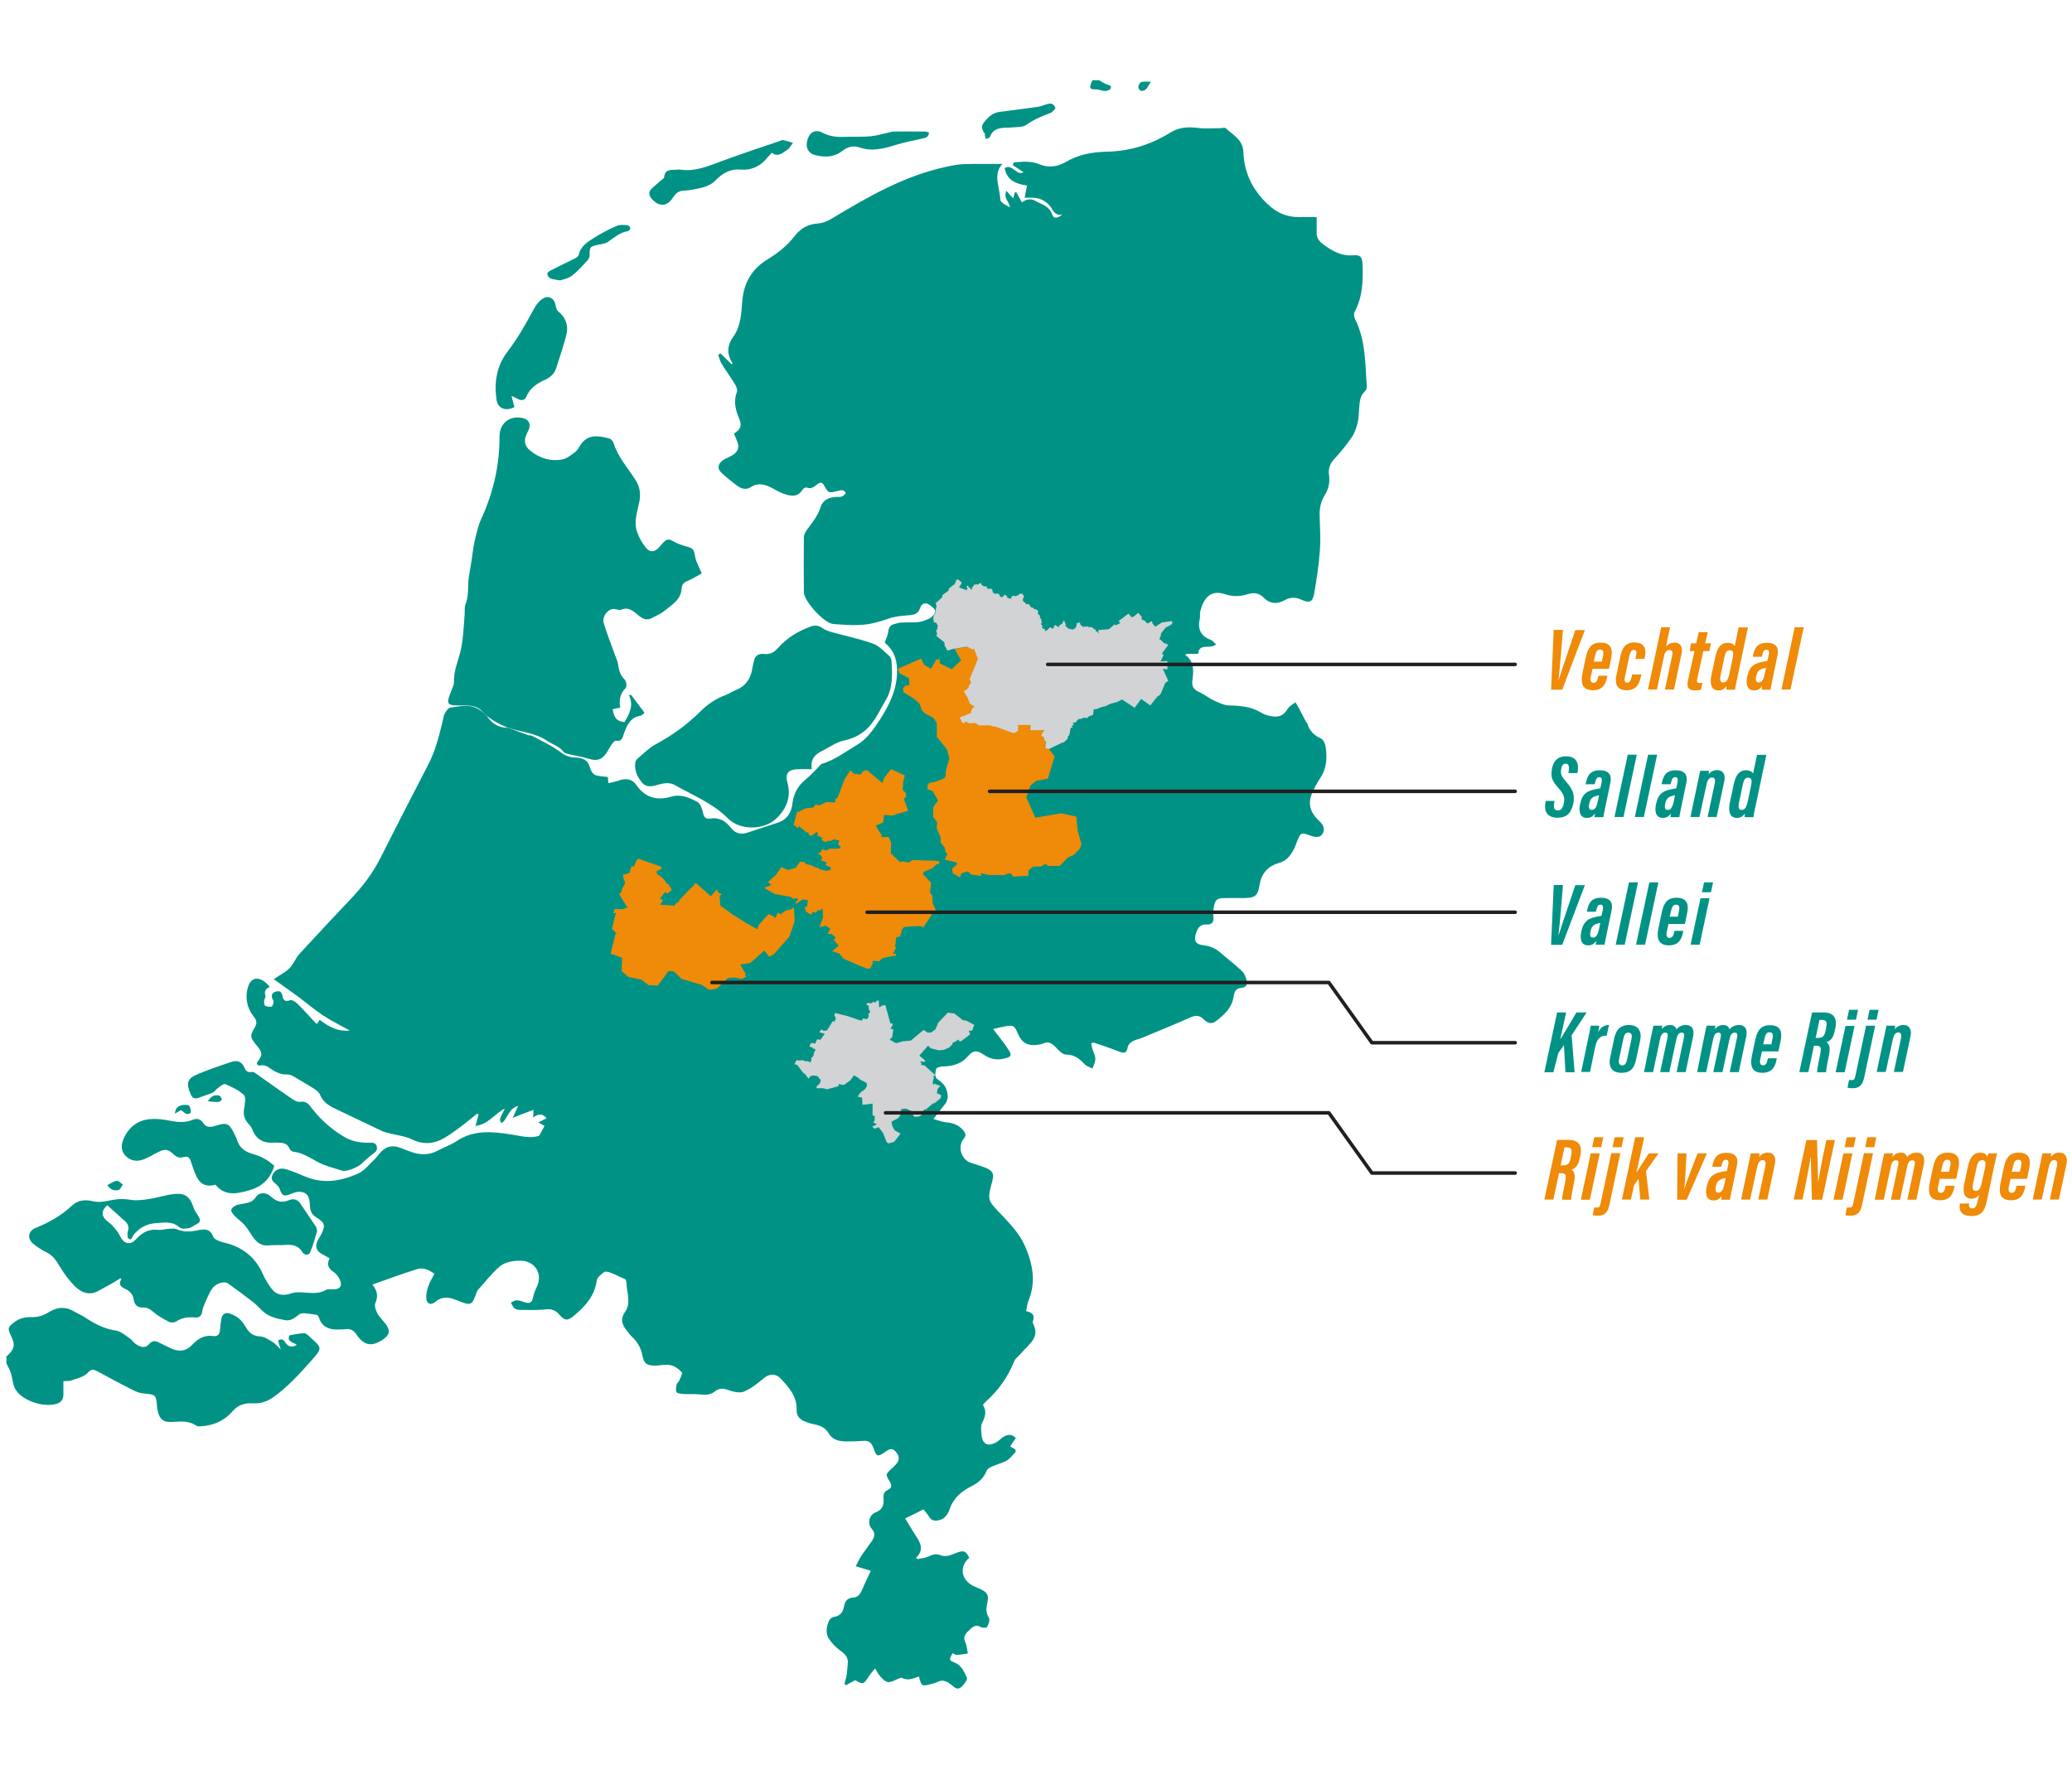 <?xml version="1.0" encoding="UTF-8"?> <!-- Generator: Adobe Illustrator 22.0.1, SVG Export Plug-In . SVG Version: 6.00 Build 0) --> <svg xmlns="http://www.w3.org/2000/svg" xmlns:xlink="http://www.w3.org/1999/xlink" id="_x2014_ÎÓÈ_x5F_1" x="0px" y="0px" viewBox="0 0 1170.2 1000" style="enable-background:new 0 0 1170.2 1000;" xml:space="preserve"> <style type="text/css"> .st0{fill:#009385;} .st1{fill:#EF8B08;} .st2{fill:#D1D3D4;} .st3{fill:none;stroke:#231F20;stroke-width:2;stroke-linecap:round;stroke-linejoin:round;stroke-miterlimit:10;} </style> <g> <g> <path class="st0" d="M3.6,766.3c4.7-4.3,5.2-6.5,2.5-12c-1.9-3.9-1.6-4.7,1.8-7.3c2.8-2.2,6-3.1,9.5-3c3.7,0.1,6.9-0.7,10-2.7 c4.7-3,9.6-3.5,14.6-0.4c2,1.2,4.3,2.1,6.2,3.4c5.3,3.5,10.8,6.4,17.3,7.3c2.8,0.4,5.4,2.8,7.9,4.5c1.3,0.9,2.2,2.5,3.6,3.3 c2.3,1.5,5,2.5,7.2-0.2c1.7-2,3.5-1.9,5.5-0.9c2.4,1.2,4.8,2.4,7.2,3.5c4.2,1.9,8.2,1.5,11.4-1.9c3.4-3.7,7.1-6,12.4-5.2 c2.1,0.3,3.3-1,3.5-3.1c0.2-2.2,0.4-4.4,0.8-6.6c0.5-2.7,2.3-3.9,4.8-3c1.9,0.6,3.8,1.6,5.3,2.9c1.6,1.4,2.9,3.4,4,5.2 c1.8,3,4,4.6,7.8,4.8c2.4,0.1,4.8,1.8,7,3.1c1.6,1,2.8,2.5,4.7,4.3c-0.7-2.1-1.1-3.5-1.6-5c2.1-1.5,3.2-0.4,4.1,1 c1.7,2.5,3.8,3,6.5,1.4c-1.7-1.6-5.7-1.5-4.2-5.4c2.8-0.5,5.6-1.1,8.4-1.2c1.1,0,2.3,1.2,3.2,2.1c7.1,6.3,7.1,6.3,0.8,13.4 c-6.7,7.5-13.4,15-21.7,20.8c-3.5,2.4-7.1,3.5-11.2,3.3c-4.5-0.3-8.4,0.8-11.5,4.4c-4.7,5.5-10.9,8.2-18.2,8.6 c-0.7,0-1.6,0.1-2.2-0.3c-4.1-2.9-8.7-2.5-13.2-2.2c-5.3,0.3-8-0.8-9.1-8.2c0-0.1,0-0.3,0-0.4c-0.6-6.9-0.7-6.8-7.7-7.5 c-2.1-0.2-4.3-1-6.2-2c-6.7-3.4-13.4-7-20-10.6c-2.3-1.2-3.4-1.1-5.4,1.1c-2.2,2.3-6,3-9.1,4.2c-1.2,0.4-2.6,0.2-4.5,0.4 c0,2.6,0,5.1,0,7.6c0,3-1.6,4.6-4.3,5.3c-7.1,1.9-18.6-1.8-22.6-8c-1.7-2.7-1.8-6.4-2.8-9.6c-0.6-1.9-1.7-3.6-2.5-5.4 C3.6,768.6,3.6,767.5,3.6,766.3z"></path> <path class="st0" d="M620.7,45.3c1.5,0.8,2.9,1.9,4.5,2.4c1.3,0.5,2.9,0.7,2,2.4c-0.4,0.8-2,1.3-3.1,1.3c-1.7,0-3.3-0.9-5-0.9 c-3.5,0-4-0.5-2.8-3.7c0.2-0.5,0.6-1,0.8-1.5C618.3,45.3,619.5,45.3,620.7,45.3z"></path> <path class="st0" d="M286.9,411.1c3.8,1.4,7.7,2.8,11.5,4.2c0.7,0.2,1.6,0,2.2,0.4c4.9,2.7,10.2,5,14.7,8.3c3,2.2,5.7,3.9,9.5,3.9 c1.7,0,3.6,0.3,5.1,1.1c1.2,0.6,2.4,1.9,2.8,3.2c1.8,5.3,2.4,5.9,7.8,6.4c0.9,0.1,1.7,0.2,2.8,0.3c0.1,1.1,0.1,2,0.3,3.5 c2.3-0.6,4.3-0.9,6.2-1.6c3.8-1.3,7.2-0.8,9.5,2.5c5,7.3,11.7,9.1,19.8,6.7c5.5-1.6,10.3,0.6,14.8,3c1.6,0.9,2.6,3.8,3.1,5.9 c0.5,2.5,1.4,3.9,4,3.5c5.2-0.9,8.8,1.4,11.8,5.2c2.7,3.4,5.8,4,9.8,2.6c5.7-2,11.5-3.7,17.2-5.7c4.8-1.7,7.2-5.7,7.7-10.5 c0.7-5.6,3-10,7.4-13.6c2.7-2.2,5.1-4.9,7.6-7.4c0.5-0.5,1-1.3,1.6-1.5c7.5-2.2,13.7-7.1,20.3-11c5.3-3.1,9.3-9,12.8-14.4 c4.9-7.7,9-15.8,9.4-25.4c0.3-6.9-1.1-12.5-6.3-17.1c-0.4-0.4-0.8-0.8-0.6-0.7c0.8-2.4,1.8-4.3,2-6.3c0.2-2.3,1.4-3.7,3.4-4.1 c3.6-0.9,2.1-0.8,5.7-0.9c6.7-0.2,7.9,0.6,14-2.2c1.5-0.7,3.2-2.5,3.4-4c0.2-1.1-1.8-2.8-3.2-3.7c-2.2-1.6-4.4-1-5.3,1.6 c-1.5,4.4-4.4,4-8.4,4.4c-9.8,0.8-9.1,2.3-18.6,4.4c-7,1.6-14.7,0.9-22,0.4c-5.4-0.4-16.7-13.1-16.7-18c-0.1-10.4-0.1-20.7,0-31.1 c0-1.3,0.8-2.8,1.6-3.9c3-4.2,6.3-8,7.9-13.2c1.2-3.9,5-5.6,9.2-5.6c2.9,0,2.9,0,5-2c-0.9-2.3-2.7-1.9-4.4-1.4 c-5.3,1.3-5.4,1.4-7.9-3.1c-1.2-2.1-2.3-1.8-3.9-0.6c-1.7,1.4-3.4,2.8-6,1.8c-0.6-0.2-2,0.6-2.4,1.4c-2.7,4.2-6.5,3.5-10.2,2.2 c-2.5-0.8-4.8-2.2-7.2-3.5c-3.9-2-7.7-3-11.7-0.3c-2.5,1.6-5.2,1-7.5-0.7c-3.1-2.3-6.1-4.7-8.9-7.3c-2.6-2.4-2.3-4.9,0.5-7.1 c1.2-0.9,2.6-1.4,3.9-2.1c5.1-2.4,6.1-5.2,3.7-10.3c-0.4-0.9-0.8-1.9-1.2-2.8c3.8-2.4,4.7-4.3,2.9-8.6c-2.1-4.9-3.2-9.7-1.2-15 c0.4-1.2-0.4-3.1-1.2-4.4c-2.4-3.9-5.1-7.6-7.5-11.5c-0.9-1.5-1.3-3.3-1.9-5c0.4-0.3,0.8-0.5,1.3-0.8c2.1,2.1,4.2,4.1,6.3,6.2 c0.2-0.3,0.5-0.6,0.5-0.6c-3.2-5.1-3.3-9.8,0.5-15.1c4.1-5.8,4.5-13,5-20c0.8-10.1,5.4-18.2,14-23.4c6.1-3.7,11.4-7.9,15.7-13.5 c3.4-4.4,7.6-6.6,13.2-7c2.8-0.2,5.7-1.5,8.1-3c20.3-12.2,40.8-24,64.3-29c3.3-0.7,6.7-1.4,10.1-1.5c7-0.2,14.1-0.1,21.5-0.1 c-5.6,6.2-1.3,13.3-1.2,20.1c0,1.6,3.2,3.2,5.4,4.4c0-3.1-3.9-5-1.9-9.3c1.5,1.7,2.5,2.9,3.8,4.3c0.3-1.1,0.6-2.2,0.9-3.3 c0.3-0.1,0.6-0.2,0.8-0.3c1.3,2.3,2.5,4.6,3.2,5.8c0.9-0.5,2.1-1.4,3.4-1.6c1.2-0.2,2.7-0.1,3.7,0.5c3.7,2.2,8.3,2.9,10,7.9 c1,3,3.6,1.9,5.7,0.1c-3.7,0.7-4.7-1.5-6.4-4.1c-2-3-5.6-5.2-9.7-5.4c-1.6-0.1-3.2,0-5.1,0c0.5-2.4,0.8-4.4,1.3-6.9 c-6.1-0.9-11.3-2.8-12.6-9.8c4.4-2.8,6.5,4.5,10.7,2.3c-2-1.3-4.1-2.7-6.1-4c0.2-0.5,0.3-1.1,0.5-1.6c2.8-0.1,5.6-0.5,8.4-0.3 c2.2,0.1,4.4,0.7,6.4,1.5c5.3,2.1,10.1,1.2,14.8-1.5c7-4.1,14.6-5.5,22.5-5.7c13.2-0.2,25.3-3.9,36.5-10.9 c5-3.1,10.2-3.2,15.8-2.5c4,0.5,8.2,0.1,12.3,0.1c1,0,2.4-0.5,3,0c4.1,3.8,9.8,6.6,10,13.3c0.4,11.9,5.2,21.6,13.8,29.7 c5,4.7,10.6,7.3,17.5,7.2c3.1-0.1,6.2,0,10.1,0c0,3.3,0.1,5.8,0,8.4c-0.2,3,1.1,5,3.4,6.8c5.2,3.9,10.5,7,17.4,6.4 c3.9-0.3,4.9,1,5.1,4.9c0.4,9.4,0.1,18.6-4.5,27.2c-0.5,0.9-0.3,2.6,0.2,3.7c6,11.9,5.8,24.9,6.7,37.7c0.1,1.1-0.2,2.6-0.9,3.2 c-3,2.7-3.1,6.2-3.4,9.7c-0.2,2.8-0.2,5.7-0.9,8.4c-0.7,2.8-1.7,5.7-3.3,8c-2.9,4.3-6.2,8.3-9.7,12.1c-2.5,2.7-3.7,5.7-3.1,9.3 c0.6,4.1-0.3,7.9-2.5,11.4c-2.2,3.6-3,7.6-2.8,11.9c0.2,6.5,0.6,13,0.1,19.5c-0.6,8.1-1.8,16.1-3.2,24.1c-0.9,4.9-2.7,5.5-7.3,3.4 c-3.2-1.4-6.1-1.5-9.3,0.3c-4.1,2.3-8.2,2.3-11.8-1.3c-2.5-2.6-5.5-3.2-9-2.1c-4.3,1.4-8.7,1.5-13.1,0c-8.2-2.7-11.9,2.5-13.8,9.5 c-0.4,1.4,0,3-0.3,4.4c-1.3,5.7,0.4,9.8,6.1,11.9c1.1,0.4,1.9,1.6,3.1,2.6c-3.3,3-9.6-1.1-10.1,5.3c-2.4,0-4.4,0-6.5,0 c-0.3,0.2-0.5,0.4-0.8,0.6c5.3,4,4.7,9.3,4,14.6c-0.5,3.3,1,5.2,4,6.5c2.9,1.3,5.5,3.5,8.4,4.8c2.7,1.2,5.7,2.7,8.6,2.7 c6.5,0.1,12.6,0.7,18.3,4.3c1.8,1.1,4.1,1.6,6.3,1.9c3.1,0.4,5.8-0.6,7.6-3.4c0.5-0.7,1-1.5,1.6-2.1c1.1-0.9,2.3-1.7,3.4-2.5 c0.7,1.2,1.5,2.4,2.1,3.6c1.3,2.4,2.5,4.9,3.8,7.3c0.2,0.4,0.7,0.7,0.8,1.1c1.2,4,3.7,6.6,7.6,8.4c1.3,0.6,2.4,2.7,2.7,4.3 c1,6.4,0.8,12.6-3.1,18.3c-1.8,2.7-3.3,5.6-4.6,8.6c-2.2,5.3-1.1,10.1,3,14.3c0.6,0.6,1.3,1.2,1.9,1.9c1.8,1.9,2.5,4.2,1.1,6.5 c-1.4,2.3-3.8,1.9-6,1.3c-0.6-0.2-1.1-0.4-1.7-0.6c-4.3-1.5-4.7-1.3-6.5,3.1c-0.7,1.8-1.3,3.7-2.2,5.3c-1.9,3.5-4.1,6.3-8.6,7.5 c-5.4,1.5-9.3,5.5-10.4,11.5c-1.2,7.1-2.3,8.1-9.5,8.2c-3.6,0-7.1-0.1-10.7,0c-3.7,0-5.1,1-5.7,4.6c-0.4,2-0.5,4.1-0.3,6.1 c0.3,2.9-1,4.4-3.7,4.2c-4.1-0.3-5.4,2.4-6.3,5.5c-1.1,3.9,0.1,5.7,4.1,6.2c3.6,0.4,6.8,1.6,9.6,4c4.1,3.6,8.5,6.9,12.5,10.7 c1.4,1.3,2.1,3.5,2.6,5.4c0.6,2.1-0.4,3.8-2.9,4c-3.1,0.2-4.1,2-4.5,4.9c-0.9,6.3-5.3,10.4-10.1,14c-2.5,1.9-4.9,0.8-6.8-1.1 c-2.3-2.4-4.6-2.4-7.5-1.1c-8.8,3.9-17.6,7.5-26.5,11.2c-2,0.9-4.3,1.3-6.2,2.3c-1.1,0.6-2.3,1.8-2.6,2.9 c-0.8,3.8-1.6,4.2-5.2,2.8c-4.6-1.8-9.2-3.3-13.9-4.9c-0.3-0.1-0.8,0.1-1.6,0.3c0.2,1,0.3,1.9,0.5,2.8c0.6,2,1.7,3.9,1.8,5.9 c0.1,1.9-1,3.7-1.6,5.6c-1.5-0.8-3.3-1.3-4.4-2.4c-2.9-3.1-5.7-5.5-10.5-5.5c-2.1,0-4.4-2.6-6.2-4.5c-2-2-3.9-3-6.7-1.8 c-1.1,0.5-2.3,0.6-3.4,0.8c-5.1,0.8-8.7-1.2-10.7-5.8c-2.3-5.4-2.6-5.5-8.2-4.5c-2.1,0.4-4.2,0.9-6,1.4c3,4,6,7.5,8.5,11.4 c2.4,3.6,1.6,4.4-2.6,5.3c-4.2,1-7.8,0.1-11.3-2.3c-3.7-2.5-5.8-2.6-8.6,0.7c-4,4.7-8.9,5.9-14.6,6c-1.3,0-3.5,0.7-3.6,1.4 c-0.4,2-1.3,4.5,1.1,6.1c2.6,1.7,4.4,3.7,5.1,6.9c0.7,2.9,0.3,5.2-1.6,7.4c-1.8,2.2-3.6,4.6-6.1,7.9c2.9,0.8,4.8,1.6,6.8,1.8 c4,0.3,7.5,1.5,10.1,4.7c1.2,1.6,1.7,2.8,0.2,4.6c-3.7,4.4-1.5,11.7,3.9,13.6c2.9,1,6,1.8,8.8,3c3.6,1.6,4.5,3.3,3.5,7 c-3.2,11.7-2.8,11,5.8,20.1c4.9,5.2,9.7,10.4,12.6,17c4.3,10,6.4,20.2,1.9,30.9c-0.7,1.7-0.8,3.7-1.3,5.8c3.3,0.7,5.1,2.1,3.9,5.5 c-0.2,0.5-0.1,1.3,0.1,1.7c4,7.8-2.5,11.4-6.3,16.1c-1.5,1.8-3.7,3.2-4.5,5.2c-3.5,8.7-8.7,16.1-15.6,22.3c-0.7,0.6-1.2,1.3-2,2.2 c2.3,3.4,1.3,6.6-0.4,10.1c-0.9,1.8-0.6,4.3-0.4,6.5c0.4,5.6,3.6,7.2,8.5,4.4c1.3-0.7,2.3-1.9,3.5-2.7c2.4-1.5,4.8-2.3,7.4,0.4 c-1.1,1.5-2.1,3-3.2,4.7c1.1,0.7,2.1,1.2,3,1.8c0,0.6,0.2,1.2,0,1.4c-1.6,1.7-3,3.7-4.9,4.8c-2.7,1.5-5.8,2.2-8.6,3.5 c-1.1,0.5-2.4,1.3-2.8,2.3c-1.6,4.2-4.7,6.8-8.5,8.7c-5.6,2.8-10.1,6.5-12.3,12.7c-0.9,2.7-2.4,5.5-5.7,6.4 c-2.5,0.7-4.6,0.6-6.1-2c-0.9-1.6-2.3-2.9-3.1-4c-3.7,1.9-6.9,3.5-10.3,5.1c1.8,2.9,3.8,6.4,6,9.8c2.7,4,4.8,8,0.1,12.5 c0.3,0.2,0.6,0.4,1,0.7c2-0.5,4.2-0.6,6.1-1.5c2.3-1.1,4.3-1.7,6.8-0.7c3.4,1.3,6.3-0.4,9.4-1.5c3.8-1.4,4.8-0.9,6.8,2.9 c-6,5.2-4.6,12.9,3,16.3c1.1,0.5,2.2,0.9,3.3,1.4c3.9,1.9,4.9,3.5,3.9,7.8c-0.7,3-0.9,5.6,0.9,8.5c0.7,1.2-0.2,3.6-1.1,5.2 c-0.3,0.5-2.7,0.5-3.7-0.1c-3.3-1.8-4.9,0.6-6.8,2.3c-1.9,1.7-3,3.6-1.8,6.2c0.2,0.4,0.4,0.8,0.5,1.2c0.4,1.8,0.7,3.5,1,5.3 c-2.1,0.3-4.2,0.7-6.3,0.8c-0.8,0-1.6-0.7-2.3-1c-2.1,3.7-2.1,4.1,1.1,5.3c4,1.6,5.4,5.3,7,8.7c0.4,0.9-1.4,3.2-2.5,4.5 c-1.2,1.3-2.9,2.2-4.7,0.7c-0.9-0.7-1.8-1.5-2.8-2.2c-2.1-1.4-4.2-2-6.7-0.7c-1,0.5-2.2,0.8-3.4,1.1c-5.3,1.5-5.7,1.3-7-4.2 c-3.1,1-6.2,2.6-9.6,0.8c-0.6-0.3-2,0.4-2.9,0.8c-4.9,2.4-5.9,2.2-9.5-1.8c-1-1.1-1.6-2.5-2.8-4.4c-1.8,2.3-2.8,3.3-3.5,4.5 c-3.1,4.7-3.1,4.7-7.8,2.2c-1.7,0.9-3.4,1.9-5.1,2.8c-0.3-0.2-0.6-0.5-0.9-0.7c0.4-1.8,1-3.5,1.3-5.3c0.3-2.1,0.4-4.3,0.6-6.4 c0.3-3.6-1.9-5.5-4.6-7.4c-2.2-1.6-4.1-3.7-5.8-6c-2.4-3.3-1.7-7.1-0.2-10.6c0.4-0.9,1.6-2,2.5-2.1c3.7-0.5,5.4-2.7,6-6.1 c0.6-2.8,1.7-4.7,5.2-4.9c3-0.1,4.3-2.7,5.4-5.3c1.3-3.2,2.9-6.3,4.5-9.8c-2.4-0.7-5.1-1.6-8.5-2.6c1.3-2.4,2.1-4.3,3.3-6.1 c1.9-2.8,4-5.5,5.9-8.3c1.5-2.3,1.9-4.4-0.2-6.8c-2.6-2.9-1.5-7.8,2.2-9.2c3.7-1.5,4.8-3.9,4.5-7.6c-0.2-2.1,0-4.1,2.4-5.1 c2.2-1,2.4-2.5,1.1-4.7c-2.5-4.1-2.4-4.1,1-7.3c1-0.9,2-1.8,2.8-2.8c1.9-2.4,1.7-4.5-0.7-7.1c-2-2.1-3.7-0.9-5.5,0.3 c-4.6,3.1-5,3.1-6.9-2.3c-1.1-3.1-2.9-4.1-6-3.8c-3.2,0.3-6.5,0.3-9.8,0.3c-3.8-0.1-7.3-0.9-9.4-4.6c-1.6-2.7-4.1-4.2-7.1-4.8 c-2-0.4-4-0.9-6-1.7c-3-1.1-5.1-3.2-5-6.6c0.3-7.7-4.4-12.9-9.2-18c-2.7-2.8-6.3-2.5-9.2-0.1c-3.5,2.9-7.1,5.8-11.2,7.6 c-2.3,1-5.8,0.3-8.4-0.6c-3.1-1.2-5.5-1.6-8.2,0.6c-3.2,2.6-7,1.7-10.7,1.5c-2.3-0.1-4.7,0.1-7-0.1c-1.4-0.1-3.3-0.2-3.9-1 c-0.7-0.9-0.2-2.8,0-4.2c0.1-0.8,1-1.4,1.4-2.2c0.7-1.6,2.1-4.2,1.5-4.9c-1.6-1.8-4-3.5-6.4-4c-2.8-0.6-5.9,0.3-8.8,0.3 c-4.7-0.1-6.1-1.2-7-5.7c-0.8-4.1-2.6-7.5-5.6-10.3c-1.4-1.3-2.5-2.9-3.7-4.4c-2.4-3.1-3.1-6.3-0.6-9.8c3.7-5.2,1.1-10.9,0.9-16.4 c0-1-0.5-2-0.5-2.1c-3.3-1.5-5.9-2.8-8.7-3.9c-1.1-0.4-2.8-0.8-3.5-0.2c-1.7,1.3-3.9,3-4.1,4.7c-1.1,8.7-6.4,14.4-12.6,19.7 c-3.7,3.2-5.4,3.2-8.5-0.4c-2.1-2.4-4.3-3.4-7.7-3c-4.9,0.6-9.9,0.3-14.9,0.3c-1,0-2.2-0.4-2.9-1c-0.8-0.8-1.3-2.1-1.9-3.1 c1.1-0.5,2.3-1.4,3.4-1.3c1.6,0,3.1,0.7,4.7,1.2c2.4,0.7,3.9,0.1,4.4-2.7c0.4-2.1,1.2-4.2,2.2-6.2c3.5-7.3-1.2-14.7-9.3-14.7 c-4.3,0-8.7,0.8-11.7,3.3c-4.7,4-8.5,9.1-12.7,13.7c-0.1,0.1-0.1,0.3-0.1,0.4c-3,8.1-3.1,8.3-11.3,5c-4.4-1.8-8.2-2.5-12.3,0.9 c-2.6,2.2-5,1-5.1-2.4c-0.1-2.2,0.5-4.6,1.3-6.8c0.8-2.3,2.2-4.4,3.3-6.7c-3.1-2.3-6.4-3.6-9.5-2.7c-8.4,2.6-16.7,5.7-25.5,8.8 c2.9,3.6,3.3,6.7,1.7,10.4c-0.7,1.5,0.2,4,1,5.7c1.2,2.2,3.1,4,4.6,5.9c3,3.8,2.5,6.5-1.4,9.1c-6.3,4.2-10.6,3.4-14.9-2.9 c-1.6-2.4-3.5-3.4-6.3-3c-1.5,0.2-3,0.1-4.4,0.2c-4.9,0.1-8.7-1.5-10.4-6.5c-0.2-0.7-0.7-1.3-1-1.7c-2.5-0.4-4.8-0.8-7.1-1 c-1.1-0.1-2.4,0.1-3.2,0.7c-2.4,1.8-4.6,3.8-7.9,3.2c-4.7-0.8-9.3-1.9-12.9-5.3c-1.7-1.6-3.3-3.4-5.2-4.9 c-4.6-3.6-9.3-7.1-14.1-10.5c-2-1.5-6.9-0.2-9,2.9c-2,3-3.3,6.5-4.8,9.9c-0.5,1.1-0.7,2.3-0.9,3.4c-0.4,2.3-1.8,3.2-4.1,3 c-3.8-0.4-7.3,0.1-10.6,2.3c-1,0.6-3,0.7-4.1,0.1c-3.1-1.6-6.3-3.4-8.9-5.7c-1.7-1.4-3.2-2.4-5.4-2.3c-3.1,0.1-5.1-1.3-5.5-4.5 c-0.4-2.9-2.1-4.8-4.7-6c-2.4-1.1-4.3-2.4-2.2-5.7c-0.3-0.1-0.5-0.2-0.8-0.3c-1.3,0.8-2.5,1.7-3.8,2.4c-2.8,1.6-5.6,3.1-8.5,4.7 c-5.1,2.8-9.7,0.9-13.3-2.7c-3.3-3.3-6.1-7.2-8.5-11.2c-2-3.4-4.1-6.4-7.8-8.1c-2.4-1.1-4.6-2.7-6.7-4.3c-4-2.9-3.6-7.5,0.9-9.3 c7.5-3,14.4-6.9,20.3-12.4c3.4-3.2,7.3-3.8,11.9-2.7c2.9,0.7,6.2,0.4,9.1-0.3c4.1-0.9,8-1.2,12.2-0.5c3.5,0.6,7.3,0.1,10.9-0.5 c4.8-0.7,9.5-2.4,14.3-2.8c6-0.5,8.5,1.8,10.4,7.4c0.6,1.9,1.8,3.6,2.9,5.3c1.2,1.9,1.2,3.3-1,4.3c-1.5,0.7-2.8,2-4.3,2.3 c-1.7,0.3-4.3,0.6-5.3-0.3c-4.1-3.8-8.9-2.8-13.5-2.5c-4.6,0.3-8.6,2.2-11.7,5.6c-1,1.1-1.6,2.5-2.4,3.7c-0.6-0.3-1.2-0.6-1.8-0.9 c0-1.3-0.3-2.7,0.1-3.8c0.8-2.3,0.1-4.1-1.5-5.6c-3.4-3.1-6.8-6.1-10.1-9.1c-3.1,2.6-3.5,5.5-1.1,8c1.1,1.2,2.6,2,3.7,3.2 c1.6,1.8,3.4,3.7,4.4,5.9c2.4,4.9,5.9,5.8,9.5,1.8c3.3-3.6,7.1-5.6,12.2-5c2,0.2,4.1-0.5,6.1-0.6c1.4-0.1,3.1-0.3,4.3,0.2 c3.9,1.7,7.7,1.5,11.7,0.7c3.7-0.8,7.1-1.3,9,3.5c0.6,1.6,3.4,2.7,5.4,3.2c10.5,2.3,18.2,7.9,22.6,17.9c1.2,2.8,2.9,5.5,4.7,8 c2.8,3.9,6.8,4.6,11.2,3c1.9-0.7,4.2-0.7,6.4-0.6c4.5,0.2,9.1,1.2,13.4-1.4c1-0.6,2.5-0.3,3.8-0.3c4.3,0.1,5.7-2,3.8-5.9 c-0.7-1.4-1.8-2.8-3-3.7c-3-2-4.6-4.2-2.5-7.9c-1.6-0.9-2.9-1.6-4.1-2.3c-3.6-1.9-4.4-4.4-2.6-8c0.5-0.9,1.1-1.8,1.6-2.7 c2.9-5.5,2.6-7-2.8-10.4c-2.6-1.6-3.2-3.9-3.3-6.7c-0.2-5-1.5-7-5.3-7.5c-1.7-0.2-3.7,0.5-5.4,1.2c-4.1,1.6-5,1.1-6.4-2.9 c-0.3-1-1.2-1.9-2-2.6c-1.5-1.3-3.1-2.4-2.2-4.8c1-2.4,2.8-3.9,5.4-4c1.3,0,2.6,0.3,3.9,0.8c2.9,1,5.8,2.1,8.7,3.4 c10.6,4.7,20.9,3,30.9-1.6c3.3-1.6,5.8-4.9,8.6-7.5c1.2-1.1,2.1-2.4,3.2-3.7c3.2-3.9,7.1-5,11.9-3.1c1.8,0.7,3.6,1.5,5.4,2.1 c5.2,1.9,10.3,2.2,15.4-0.5c3.5-1.9,7.4-3.2,10.7-5.4c9.7-6.5,20.2-5.5,30.8-3.8c5.5,0.8,11,2.5,15.9,0.7c1.2-2.1,2.1-3.8,3-5.5 c-0.6-0.3-1.5-0.9-3.4-2c1.9-1,3.2-1.6,4.6-2.4c-2.8-3.2-5-2.1-7.6-0.4c0.1-1.7,0.2-2.8,0.2-4c-0.1,0-0.2-0.3-0.3-0.2 c-3.5,1.3-7.1,2.7-11.4,4.4c1-2.3,1.8-4.1,3-6.7c-5.7,1.6-5.8,7.5-9.4,9.7c-1.3-1.9-1.3-1.9,1.9-8.2c-5.6,2.7-9.2,8.9-16.6,9.8 c0.8-2.7,1.3-4.6,1.8-6.4c-0.3-0.2-0.5-0.4-0.8-0.6c-3.2,2.6-6.4,5.3-9.8,7.8c-3.4,2.5-6.9,5.2-10.7,7c-5.4,2.6-10.9,2.5-16.6-0.3 c-3.7-1.8-8.1-2.2-12.2-3.3c-1.6-0.4-3.2-0.7-4.6-1.4c-8.7-4.1-17.3-8.3-26-12.4c-3.8-1.8-7.2-3.8-8.9-8.1c-0.5-1.3-2-2.5-3.3-3.3 c-3.7-2.4-7.6-4.5-11.3-6.8c-1.5-1-2.8-1.3-4.8-1.3c-2.7,0-5.7-1.3-8-2.9c-2.2-1.6-4-2.8-6.7-2.1c-0.4,0.1-1-0.4-1.4-0.6 c-0.1-0.5-0.2-0.9-0.1-1.1c3.4-4.5,3.4-5.4-0.5-10.1c-3.4-4.2-3.5-5.1-0.7-9.8c1.4-2.4,1.1-4-0.7-6.2c-3.9-4.9-4.9-10.9-3.1-16.7 c1.9-6.2,7.3-6.1,12.3,0.1c-2.4,0.9-3.3,2.4-2.5,5c0.3,0.8-0.7,1.9-0.7,2.9c-0.1,0.9,0,2.4,0.5,2.7c1.1,0.5,2.5,0.7,3.6,0.5 c0.6-0.1,1-1.6,1.2-2.5c0.1-0.6-0.4-1.4-0.7-2c-0.7-1.8-0.2-3.3,1.7-3.9c2-0.7,3.6-0.2,4,2.2c0.4,2.6,1.4,3.6,4.3,2.6 c1-0.4,3,0.8,4,1.8c3.7,3.6,7.1,7.5,10.7,11.3c0.1,0.1,0.3,0.1,0.6,0.2c0.4-0.6,0.8-1.3,1.4-2.3c5,3.9,10.2,6.8,17,6.1 c-5.2-2.9-10.3-5.4-15-8.5c-4.8-3.2-9.2-6.9-13.8-10.4c-4.5-3.3-9.1-6.5-14.1-10.1c3.5-2.4,6.6-3.9,8.9-6.2 c2.3-2.4,3.5-5.8,5.8-8.3c9.8-10.7,19.7-21.2,29.7-31.8c6.2-6.6,11.6-13.8,15.7-21.9c9-17.8,18.1-35.6,27.3-53.3 c3.9-7.6,5.9-15.7,7.9-23.9c0.4-1.6,0.5-3.3,1.3-4.7c0.7-1.3,1.9-3.1,3.2-3.3c3.9-0.6,8.1-1.4,11.9-0.7c3.1,0.6,6.2,2.9,8.5,5.2 C277.8,408.9,281.7,411.1,286.9,411.1L286.9,411.1z"></path> <path class="st0" d="M286.9,411.1c-5.5-2.2-10.6-5-14.7-9.4c-2.6-2.8-6.1-3.2-9.8-3.2c-10.8,0.1-10.8,0-6.9-9.9 c0.4-1,0.9-2,0.9-2.9c-0.4-7.2,3-13.5,4.2-20.3c1.1-5.9,1.3-12,1.8-18c0.2-2-0.2-4.3,0.5-6.1c1.7-4.1,1.4-8.4,1.6-12.6 c0.2-3.3,1-6.6,1.5-10c0.7-4.2,1.1-8.5,2-12.7c1-4.4,2-9,3.9-13.1c6.7-14.7,10.3-30.1,10.2-46.3c0-7.6,5.9-12.2,13.3-10.4 c3.1,0.8,4.4,3,3.4,6c-0.3,1-0.9,1.9-1.3,2.8c-1.8,3.8-1.3,6.9,1.9,9.5c5.3,4.3,11.5,6.3,18.2,5c2.7-0.5,5.1-2.6,7.4-4.3 c1.1-0.8,1.8-2.3,2.6-3.5c4.1-6.6,10.2-5.7,16.6-4c0.9,0.3,2,1.5,2.3,2.5c2.5,7.9,8,14.1,12.4,20.9c2.5,3.9,3,7.7,2.2,12.2 c-1.1,5.7-3.4,11.6-1.2,17.4c1.1,3.1,2.8,6.2,4.9,8.7c2.4,2.9,5,2.5,7.5-0.3c0.6-0.6,1.1-1.4,1.7-2c2.7-2.9,3.5-2.9,6.9-1 c2,1.1,4.3,1.9,6.5,2.5c4.2,1.1,4.5,1.7,5.2,5.9c0.6,3,2.2,5.8,3.7,9.4c-2.3,1.2-5,3-7.9,4.2c-2.1,0.8-3.3,2.1-3.4,4.1 c-0.3,6.6-5.6,9.4-9.8,12.9c-1.9,1.6-4.3,2.5-6.4,3.7c-2.7,1.5-4.7,1.5-7.6-0.7c-2.8-2.1-5.7-5.7-10.4-3.7 c-1.3,0.5-3.2-0.6-4.7-0.4c-3.3,0.5-6.2,4.7-5.1,8.1c1.8,6,4.2,11.9,6.3,17.8c0.6,1.7,1.4,3.3,1.7,5c0.5,3.4,1.2,6.5,3.9,9.1 c0.9,0.9,1.2,4,0.4,4.7c-3.1,3.1-3.8,6.8-3,11c-1.8,0.4-3.1,0.6-4.3,0.9c1,5.3,2.3,6.8,6.7,7.3c2.7-4.7,5.4-9.3,2.5-15.3 c0.4,0,0.8-0.1,1.2-0.1c2.4,3.2,4.8,6.4,7.6,10.1c-0.5,0.4-1.3,1.5-2.3,1.7c-5.6,0.9-7.5,5.2-9.2,9.7c-0.9,2.3-1,5.1-4.7,4.4 c-0.7-0.1-1.8,1.3-2.4,2.2c-1.2,1.7-2,3.6-3.3,5.3c-2.6,3.5-5.5,4-9.6,2.7c-3.2-1-6.6-1.5-9.9-2.3c-1.5-0.4-3.6-0.6-4.4-1.7 c-2.5-3.2-6.3-4.1-9.3-6.2C302.1,413.9,294.2,413.5,286.9,411.1L286.9,411.1z"></path> <path class="st0" d="M458.5,434.5c-3.2,0-5.7-0.1-8.2,0c-5.1,0.2-7,2.5-5.6,7.5c2.2,8-0.3,14.5-6,20.1c-7,6.9-20.6,7.2-27.6,0.2 c-8.5-8.6-19.6-12.9-29.9-18.8c-3.3-1.9-7-1-10.4,0c-3,0.9-5.9,1.2-8.2-1.4c-2.7-3.3-4.4-7-3.8-11.4c0.1-0.8,0.7-1.7,1.3-2.2 c3.2-2.7,6.3-5.9,9.9-7.9c9.3-5,17.8-11,25.3-18.5c4.1-4.1,8.8-7.4,14.3-9.4c2.1-0.8,3.9-2.1,6-2.9c5.9-2.4,8.6-6.9,9.4-12.9 c0.2-1,0.5-2,0.7-3c0.5-3.4,2.6-4.9,5.9-4.5c3.3,0.4,5.6-0.9,7.7-3.3c5-5.6,11.2-9.5,18.3-12.1c2.6-1,4.7-0.8,7,0.9 c1.7,1.2,3.9,1.8,6,2.4c7.5,2.1,15.2,3.6,22.5,6.3c3.4,1.2,6.2,4.4,9.1,6.9c0.7,0.6,1.2,1.8,1.3,2.7c0.4,7.2,0.9,14.5-2.7,21.3 c-1.6,3-3.4,5.9-5,8.9c-4.2,7.6-9.8,12.9-18.8,14.8c-4.5,0.9-8.6,3.9-12.7,6C460.5,426,457.5,428.7,458.5,434.5z"></path> <path class="st0" d="M194,661.5c-3.8-1.2-7.6-2.2-11.3-3.6c-5.7-2.3-10.5-6.6-16.9-7.3c-0.9-0.1-2-1-2.3-1.8 c-1.2-2.9-3.5-3.3-6.1-3.3c-0.7,0-1.5-0.1-2.2-0.1c-6.2,0.6-10.6-1.6-12.8-7.7c-0.5-1.3-1.7-2.4-2.6-3.5c-2-2.5-2.5-5.1-1.9-8.3 c0.4-2.5,1.1-6.2-0.2-7.4c-2.8-2.7-6.7-4.5-10.4-6.1c-0.9-0.4-2.7,1.1-4,2c-1.2,0.8-2,2.2-3.2,2.8c-2.3,1.1-4.9,1.7-7.3,2.7 c-2.5,1-4.1,0.8-5.2-2c-2.6-6.2-2-8.7,4.4-11.3c6.1-2.5,12.4-4.7,18.7-6.8c3-1,5.9-0.3,7.3,3.2c0.7,1.7,1.8,3,4.1,2.5 c0.7-0.2,1.7,0.3,2.3,0.8c6.8,4.8,13.6,9.7,20.5,14.4c1.3,0.9,3.1,1.9,4.4,1.7c4.1-0.7,5.3,1.8,7.5,4.5 c4.9,6.1,10.7,11.2,17.6,15.3c4.6,2.7,9.3,3.3,14.3,3.3c1.8,0,3.6-0.2,4.1,2.2c0.5,2.2-0.8,3.1-2.3,4.2c-2.4,1.7-4.5,3.8-6.7,5.8 C200.8,659.8,197.8,661.1,194,661.5z"></path> <path class="st0" d="M154.9,658.5c-2.5,8.3-7.7,12.1-14.6,14c-6.7,1.9-13.4,3.2-18.6-3.3c-4.7,1.4-8.4,0-10.6-4.4 c-1.4-2.8-2.3-5.8-3.3-8.7c-0.7-2.1-1.7-3.3-4.2-2.5c-2.1,0.7-3.8,0.1-5.6-1.6c-3.3-3.1-5-3.1-9.1-1c-2.5,1.3-4.9,2.7-7.5,3.8 c-3.7,1.5-7.4,1.1-10.3-1.7c-3.1-3-2.7-6.9-1.1-10.3c3-6.5,8.3-10.3,15.5-10.7c3.3-0.2,6.8,0.2,10.1,0.9c4.4,0.9,8.7,1.3,13.1-0.4 c2.4-1,4.5-0.7,6.1,1.8c1.6,2.5,4,2.4,6.7,1.6c6.7-2.2,8-1.5,11,4.8c0.5,1.1,1.1,2.1,1.4,3.2c1.3,4.2,4.3,6.5,8.4,7.7 c2.4,0.7,4.8,1.5,7,2.8C151.6,655.6,153.5,657.4,154.9,658.5z"></path> <path class="st0" d="M288.9,223.6c0.7,2.9,1.2,4.7,1.6,6.4c-5.1,2.5-9.4,0.7-10.1-4.3c-1.4-9.7,0.1-19,6.1-26.9 c5.7-7.4,10.3-15.5,14.7-23.7c1.2-2.3,2.8-4.6,4.9-6.1c3.4-2.6,7-0.7,7.7,3.5c0.2,1.2,0.6,2.7,1.5,3.4c4.3,3.5,5.8,8,4.6,13.1 c-1.6,6.4-3.8,12.7-5.8,19c-1,3.1-3.3,5.2-6.2,6.5c-4.5,2-8.6,4.6-10.6,9.5c-0.9,2-2.4,2.4-4.4,1.6 C291.7,225,290.8,224.5,288.9,223.6z"></path> <path class="st0" d="M179.1,695.5c-1.2,3.8-2.2,7.9-3.8,11.6c-1.1,2.7-3.7,1.6-4.6,0.1c-2.7-4.4-6.7-4.2-10.9-3.9 c-2.6,0.1-5.3-0.1-8,0.2c-3.9,0.4-6.5-1.4-8.6-4.3c-1.7-2.3-3-4.7-4.8-6.9c-1.7-2-3.9-3.5-5.7-5.3c-0.9-1-2.2-2.3-2.1-3.5 c0.1-1,1.6-2.2,2.8-2.7c1.4-0.6,3.1-0.6,4.7-1c2.4-0.5,4.7-0.9,6.3-3.5c1.7-2.8,5.7-3.1,8.5-0.5c3.2,3,6.3,3.9,10.4,2.1 c2.5-1.1,4.9-0.3,6.5,2.2c2.8,4.3,5.8,8.5,8.6,12.8C178.8,693.5,178.9,694.5,179.1,695.5z"></path> <path class="st0" d="M435.9,86.3c-1.1,1.2-1.8,1.9-2.5,2.7c-3.9,4.9-8.9,7.3-15.1,6.8c-6-0.5-10.4,2.1-14.4,6.3 c-1.6,1.7-4.1,2.9-6.4,3.6c-3.7,1-7.5,1.8-11.3,2c-3.1,0.1-4.7,1.6-6.2,4c-3.4,5.2-8,5.2-12,0.5c-1.7-2-1.8-4,0.2-5.8 c1.6-1.5,3.3-2.9,5-4.4c0.7-0.6,1.8-1.2,1.9-1.8c0.3-4.7,3.7-4.2,6.7-4.3c0.7,0,1.5-0.3,2.2-0.1c8.6,1.3,16.1-2,23.9-4.9 c10.8-4,21.7-7.6,32.6-11.3c0.6-0.2,1.2-0.6,1.7-0.5c1.9,0.4,3.7,1,5.6,1.6c-1,1.3-1.8,3-3.1,3.9 C442.1,86.1,439.7,89.1,435.9,86.3z"></path> <path class="st0" d="M524.7,74.9c-0.3,2.7-2.1,3-4,3.4c-5,1.1-10.1,2.1-14.9,3.6c-6.7,2.1-13.3,3.8-20.3,1.4 c-3.6-1.3-7-0.3-10,2.1c-4.5,3.5-9.6,3.5-14.8,2.3c-4.4-1-6.1-4.6-4.5-9.3c1.3-3.9,4.5-5.5,8.4-3.4c4,2.1,8.1,2.5,12.4,2.3 c4.9-0.2,9.8,0.1,14.6-0.3c3.4-0.3,6.8-1.4,10.2-2.1c1-0.2,2-0.6,3-0.6c5.9-0.1,11.8,0,17.7,0C523.3,74.3,523.9,74.7,524.7,74.9z"></path> <path class="st0" d="M596.1,61.3c-0.9,0.8-1.7,2.1-2.8,2.5c-4.8,1.8-9.5,3.7-13.8,6.8c-2,1.4-5.4,1.1-8.2,1.4 c-2.1,0.2-4.2,0-6.2,0.4c-2.7,0.5-4.9,1.8-5.9,4.7c-0.2,0.7-1.5,1-2.3,1.5c-0.2-0.7-0.5-1.5-0.7-2.2c-0.1-0.3,0.2-0.7,0.1-0.8 c-1.6-2-2.5-4.1-0.7-6.3c2.3-3,4.9-5.6,8.9-6.1c7.3-1,14.6-1.8,21.9-2.9c1.9-0.3,3.6-1.2,5.5-1.6 C593.8,58.2,595.4,58.7,596.1,61.3z"></path> <path class="st0" d="M316.4,158.4c-2.5-0.5-4.2-0.5-5.6-1.2c-0.9-0.4-1.7-1.7-1.7-2.6c0-0.7,1.3-1.6,2.2-2c4.7-2.4,9.4-4.6,14.1-7 c0.6-0.3,1.3-1,1.4-1.6c1.2-5.2,5.4-7.6,9.4-10.1c3.9-2.4,7.9-4.5,12.1-6.3c1.8-0.8,4-0.5,6-0.4c0.6,0,1.6,1,1.7,1.7 c0.1,0.5-0.9,1.6-1.5,1.7c-4.5,0.7-7.6,3.6-11.1,6c-1.6,1.1-3.8,1.3-5.8,1.7c-4.5,1-4.6,1.2-4.6,6c0,1-0.7,2.3-1.4,3 c-2.7,2.9-5.4,6-8.5,8.4C321,157.3,318.2,157.8,316.4,158.4z"></path> <path class="st0" d="M60.6,669.4c2-0.9,3.6-2.2,5.5-2.4c1-0.1,2.2,1.4,3.3,2.2c-0.8,1-1.5,2.7-2.5,3 C64.7,672.7,62.5,672.3,60.6,669.4z"></path> <path class="st0" d="M98.8,629c0.3-3.4,2-4.8,5.8-4.9c2.4-0.1,2.9,0.6,3.2,4.4c-2.5,2.1-3.8-0.5-5.6-1.4 C101.1,627.7,100.1,628.3,98.8,629z"></path> <path class="st0" d="M650,46.2c-1.2,1.8-1.8,3.2-2.9,4.3c-0.6,0.6-2,1-2.7,0.8c-0.7-0.2-1.6-1.5-1.5-2.3c0.1-1,0.9-2.4,1.7-2.7 C646,45.9,647.6,46.2,650,46.2z"></path> <path class="st0" d="M117.4,622.1c1.9-3.2,4-3.7,6.2-3.3c0.7,0.1,1.4,1.3,1.7,2.1c0.1,0.3-1,1.4-1.7,1.5 C121.8,622.6,120,622.3,117.4,622.1z"></path> </g> </g> <path class="st1" d="M507.1,377.8l1,2.5l5.4,2.9v4h-2.1L510,389l0.3,2.1l5.8,3.5l3.2,2.9l1.4,3.8l1.6,1.6l4.9,2.7l1.9,2.8v7.8 l5.7,7.1l1.4,4.8l-2,7.3l-0.1,3.1l-1,1.2l-4.6,1.8l-3.7,0.8l-0.9,1.1l-0.1,2.3l3,1.2l3,5.3l-2.7,3.7l-0.1,5.6l2.3,2.9L529,468 l2.2,4.8l0.1,3.2l2.3,2.8l0.4,2.5l1.1,1.2l-1.6,3l7,1.8l-0.3,1.3l-2.5,2.1l0.4,2.6l4.1,2.3l0.8-2.3l3.6-1.1l1.7,1.7l6.2,0.9 l-0.8-1.6l5,1.1l4.9-0.1l3.5,0.2l2.2-1l1.8,0.1l1,1.7l8.7-0.5v-3l2.7-2.2h4.2l2.8-1.5l1.3,1.1l6.6,0.1l4.7-4.8l3.3-1.5l3.2-3.2 l1.2-2.7l-2.2-8l-0.7-7.7l-8.7-1.9l-14.5,2.5l-5.1-11.5l2.3-6.6l3.3-2.7l6.6-1.3l3.8-12.6l-3.5-4.4c0,0-2.1-0.4-2.1-0.6 c0-0.2,0.7-3.6,0.7-3.6l-2.2-3.2l1.4-3.7l-8.3-0.1l0.2-2.5h-7.9l-0.2,3.6l-1.2,1.2l-13.7-4.7l-5,0.3l-2.9-1.4l-5.2-0.5l-1.1,0.5 l-2.1-2l6-2.6l0.6-2.5l1.4-1.3l-0.3-1.4l-2.4-1.3l-2.7-6.4l1.6-0.9l2.4-4.4l-1-1.7l4.6-11.2l-1.9-5.6l-4.9-1.3l-6.8,1l3.7,6.5 l-5.3,5l-6.6-3.2l-0.3-2.4l-1.8,0.1l-3,5.3l-3.9-2.3l-1.7-3.5L507.1,377.8z"></path> <path class="st1" d="M450.2,458.5l-2,7.4l2.7,2.1l0.2-1.5l4.4,3.7h1.2v1l0.7,0.8h1.2l2-1.6l0.6-0.5l0.7,0.7l-0.2,1.4l2.8,1.2 l-0.6,1.1l2.1,1.4l1.6-0.7l1.6,0l1.8-0.9l3.1,0.7l-0.6,1.3l0.1,1.4h0.7l0.5,1.4l-1.4,0.5h-5l-1.8,1.1l-2.1-0.9l-1.4,2.2h-0.9l0,0.8 l1.1,0.3l0.9,1.1v1.1c0,0-0.7,0.8-0.6,0.9c0.1,0,3.3,1.1,3.3,1.1l-0.7,1.6l3.1,1.3l-0.3,1.4l-2.5,0.5l-3.9-1l-0.3-0.8l-1.4,0.1 l-2.5-1.4l-3.3-0.8l-0.9-1.1l-2.3-0.2l-2.6,3.6l-4.4,1.1l-3.6-1.6l-3,4.3l-4.5,4.1l1.8,1.7l-4.1,1.6l6.1,3.5l8.9,1.6l1.4,1.1 l2.7-0.3l0,1.1l-1.3,1l0.4,1.1l3.5-2.5l3.1,0.3l-0.5,3.6l-1.4,0.5l0.8,2.4c0,0,2.8,1.9,2.9,1.8c0-0.1,1-1.9,1-1.9l1.1,0.9 c0,0,1.7-1.5,1.8-1.5c0.1,0,1,0,1,0l1.6-1l0.2,5.1l-2,5.4l2.1-0.4l1.4-0.5l2.6,1.8c0,0-1.6,3.1-1.4,3c0.1-0.1,2.2,0,2.2,0l2.3,2 l-1.1,1.4l2.8,3.2l-3.8,3.1l4.1,1.3l2.4,2.9l2.3,1c0,0,6.9,3.1,7,3.1c0.1,0,4,1.5,4,1.5h1.8l1.6-3.4l-0.6-0.6l0.9-0.4 c0,0,3.4,0.3,3.2,0.3s1.7-1.7,1.7-1.7l3.6-0.9l4.2-0.6l-0.2-1.1l-1.6,0.1l1.9-3.7l-0.7-0.2l0.7-5.5l2.3-0.5v-1.5l0.5-0.1l0.3-2 l1.2-1.6l2.3-0.3l5.2-0.3l2.4,0.1l0.9,0.8l5.5-8.1l2-1.2l-2.1-4.6l-0.2-4.2l-1.3-1.8l0.7-5.4l-4.7-5l0.5-1.2l4.9-2.1l2.2-2.1 l1.7-0.5v-1.3l-2.4-0.3l-12.7-0.4l-2.1,1.4l-3.4-0.6l-1.7,0.3l-5.1-4.9l0.2-6l-1.4-3.3l-4,0.2l-0.2-2.2l-0.5,0.1l-2.6-4.4l4.2-1.9 l0.5-4.2l4.9,0.4l1.8-0.8l6.9-1.9l-2.4-6.8l1.2-1.2V448l-1.9-1.8l0.3-4.4l0.9-3.8l-7.7-3.5l-3.9,4.8l-1,3.1l-8.4-7.1l-1.8-0.2 l-2.4,2.4l-3.5-0.4l-2-2l-3.2,4.9l-4.2,10.9l-1,0.2l-0.3,2.2l-4.7-0.3l-4.1,1.9l-0.8,0.1l0-0.4h-1.7l-0.4,1.1l-0.8,0.5l-4.1,0.4 l-2.7,1.3l-1,0.7L450.2,458.5z"></path> <path class="st1" d="M421.4,551.8l-0.6-1.1l0.3-0.6l-3-5.3l5.7-0.9l7.9-7l2.7,3.5l2.8-1.5l8.6-9.8l3-8.7l-0.4-7.8l-2.6,1.4l-1.7,0.2 l-2.1,1.2l0,0.3l-0.6,0.3l0,0.6l-2.1-1.1l-1.5,3.2l-0.9-1l-2.8-1.4l-5.6,6.2l-0.7,2.4l-5.9-3.2l-8.1-5.1l-7-5.1l-0.4-5.5l1.2-0.9 l-2.1-1l-0.6-1.8l-3.4,4l-8.6-7.6l-1.5,1.9l-1.6,1.5l-6.2,6.4l-0.2,1l-1.3,0.5l-1.3,1.6l-8.1-0.6l1.8-2.3l-1.9-1.5l0.7-0.4l2.4-3 l1.2,1l2.4-2l-0.5-1.5l-0.9-0.9l0-0.5l-1.1-0.9l-0.4-0.1c0,0-1.5-3.2-5.3-5.1l-0.3-1.6l2.9-1.5l-0.3-1.1l-13.1-4.6l-0.3,0.9h-0.5 l-1.5,3.7l-1.2-0.4l-1.4,4l-3.6,1l0.6,3l0.6,0.8l-0.1,1.2l-1.6,3l-0.2,1.1l-0.4,0.9l-1,0.9l4.7,7.6l-3.1,0.9l-4.2-0.2l-0.7,2.4h1.4 l-2.2,8.8l2.9,2.9l-0.9-0.1l-2.7,11.3l6.4,2.3l-0.2,7.6l3.9,3.3l7,1.4l4.4,3.2l5.1,0.2l6.1-8.2l2.9,0.2l4.5,4.3l11.3,3.3l3.7,2.5 l1.2,0.3l3.7-0.7l6.2-5.9l3.6-0.4l4.1,0.9L421.4,551.8z"></path> <path class="st2" d="M662,350.8l-5.8,0.8l-3.7,2.4l-1.6-1.8l-0.3-1.3l-2.6,1.3l-2.1-2.1l-0.5,0.4l-0.9-1.3l0.6-0.4l-2.3-2.7l-2.2,2 l-1.5,0.6l-1.8-2.1l-5.5,4.2l0.9,1.2l-2.5,1.2l-0.7-0.5l-3.2,2.7l-6,0.5l0.2,1.8l-0.4-0.1l-0.1-0.7l-1.1-0.3l-0.1-1l-0.9-0.2 l-0.7-0.8l-1.5-0.5l-0.7,0.3l-0.6-0.6l-1.3,0.3l-0.3-0.3l-0.7,0.2l-0.2,0.3l-1.7-1.4l-0.3-1.3l-1.9,0.5l0.1,0.9l-0.7,1.8l-1.5,0.8 l-2.3-0.4l-1.9-1.6l0.2-0.7l-0.8-2.2l-0.6,0.1l-0.5,1.4l-1.7,1.1l-0.1,0.7l-0.7,0.1l-1.4-1l-1,0.6l0.3,0.8l-1,0.6l-1.2-0.7l-0.7,0.3 l-0.7,1l-1.4,0.8c0,0-0.3-0.1-0.3-0.2c0-0.1,0-1.1,0-1.1l-0.2-0.2l-0.4,0.4l-0.9-0.7l0.1-1.2l-0.8-0.9l0.5-1.1L588,350v-0.6 l-0.7-0.2l0.1-1.3l-1.4-1.4l0.4-0.9l-0.6-1.1L584,344l-0.2-0.5l-1.7-0.6l-0.8-1.4l-0.6-0.4l-0.8,0.3l-0.9-0.6l0.1-0.5h-0.5l-0.9-0.9 v-1.2l0.6-0.9l-0.3-1.2l-0.8-0.8l-1.2,0.1l-1.2,0.9l-1.5,0.5l-0.8-0.4l-1.1,0.5l-0.4,1.3l-2-0.4l-0.4-1.2l-1.2-0.7l-1.1,1.3 l-0.9,0.1l-1-0.9v-0.7l-1.1-0.5l-1.3,0.3l-1.4-0.9v-1.2l-1-1l-1.1,0.3l-1.3-0.5l0.3-0.5l-0.5-0.5h-1.4l-1.4-1l0.1-0.6l-1.1-0.2 l-0.4,0.7l-2.4,0L549,332l-0.2,1l-0.6,0L548,332l-0.7,0.1l-0.6-1.3l-0.9,0.4l0.3,0.7l0.2,0.2l0.1,0.6l-0.5,0l0.3,0.8l-4.6-1.7 l1.5-2.3l-0.2-0.9l-0.7-0.2l-0.9-1.1l-1.4,0.3v0.9c0,0-0.8,1.5-0.8,1.5c-0.1,0-3.2,2.5-3.2,2.5l-0.2,1.1l-3.5,2.6v1.1l-2.7,2.5 l-0.1,0.3l-0.6-0.1l-0.3,1.3l0.3,0.5l0,1.8l-0.3,0.2v1.9l-1.3,2.4l-0.1,1.7l0.4,1.8l1.3,0.2l0.7,1.3l0.2,1l-0.4,0.2l0.1,1.1 l-0.7,0.7l0.6,2.1l-0.6,0.6l0.6,0.8l3.8,3l0.5,1.1l-0.3,0.6l1.8,3.2l3.4-1l7.4-1.2l3.4,1.5l0.9-0.2l2.1,5.7l-4.7,11.4l0.9,1.8 l-1.5,2.2l0.1,0.6l-1.1,1.2l-1.7,0.9l2.2,3.8l1.1,3l1.6,1.3l0.5-0.1l0.4,0.5l0.1,0.4l-0.9,0.7l-0.8,1.4l0,1.3l-6.5,2.6l1.5,3 l1.1,0.1l0.7-0.8l2.4,1l3-0.2l2.4,1.4l6-0.1l1.9,0.7h1l10.5,3.8l2.4-1.3l0.1-3.4l6.9,0v3l7.9-0.1l-1.6,2.6l0.4,1.3l0.6-0.3l1,2.6 l0.6,0.2l-0.6,3.7l2.3,0.6l7.6-3.7l0.5,0.1l2.4-2.2l0.1-1.4l0.8-0.6l0.8-4.3l0.7,0.1l0.4-0.2l-0.5-0.9l0.4-0.6l0.3,0.6l0.4-0.9 l-0.5-0.5l0.2-0.5l0.9,0.1l1.1-0.7l0.2-0.7l1.1-0.7l1,0l1.7-0.7c0,0,2,0.2,1.9,0.2c-0.1,0,1-1,1-1l2.3-0.8l0.4-3.2l1.4,0l2.8-1.1 l2.8-0.7l2.2-1.2l3.9-1l2.9-1.5l7.1,4.7l3.7-5c0,0,5.2,3.8,5.2,3.7c0-0.1,3.9-5.1,4-5.1s1.2-0.7,1.2-0.7l0.7-0.9l2.5-6l1.7-1.2 l-3.1-6.9l2.6,0.5l0-4.8l-3.9,0.2l1.8-3.6l-0.8-0.4l0-0.7l3.4-4.6l-1.8-1l-0.4,0.2l-2.1-2.1l-0.8-0.3c0,0,0.9-1.9,0.9-2 c0-0.1,0.1-1.3,0.1-1.3l2.6-3.3l2.5-1.3l1.2-0.8L662,350.8z"></path> <polygon class="st2" points="458.2,589.1 457.1,590.9 457.7,591.5 458.6,591.5 459.3,592.4 460.1,592.4 460.6,593.1 459.7,594.6 459.6,595.7 458.9,597.1 458.1,597.6 458.3,598.3 458,599.7 457.4,600.1 456.5,599.5 454.5,599.4 453.4,598.8 451,599.1 449.9,598.8 448.7,601.1 450.3,601.6 453.7,606.1 454.6,606.6 456.7,609.4 457.6,607.9 459.6,607.5 461.7,607.9 463.6,610.2 463,612 461,613.9 461.4,614.7 464.8,614.7 467.1,615.3 473.4,613.6 473.8,612.3 475.2,612.7 476.7,612.8 480.3,610.2 482.3,607.4 485.2,609.1 485.4,609.6 489.4,611.7 489.7,613.2 488.7,615.1 485.9,617.2 484.4,619.4 486.9,620.1 487.1,624.1 492.8,623.4 492.8,625.8 492.8,630 494,630.4 494,632.7 493.3,634.1 494.9,634.8 494.9,635.4 492.6,636.3 493.9,637.6 496.2,636.7 498.6,639.8 500.8,645.2 501.8,645.9 505,645 508.6,640.3 505.3,638.5 503.9,636 503.5,633.6 507.4,631.5 508.9,629.2 508.9,626.5 511.5,626.2 516.2,628.2 515.2,629.3 516.5,630.9 519,630.7 521,629.5 521.3,627.5 522.4,626.5 522.8,626.8 526.8,623.4 528,623 531.2,620.4 531.6,618.7 529.1,617.5 529.5,615.2 531.2,613.2 530.2,613.2 529.4,612.6 528.8,612.9 528.4,612.1 527,612.7 526.8,611.2 527.5,608.4 526.9,608.1 528.2,607.3 522.1,601.8 520.2,601.6 520.5,600.8 519.7,599.9 520.9,599.5 521.6,600 522.7,599.2 519.2,596.3 524.1,590.7 525.8,592.2 530.2,593.3 532.8,593.1 536.1,591.7 537.8,590 538.1,588.9 539.2,588.6 541.2,587.2 542,588.3 543,588 548,584.2 547.1,582.3 549.1,582.1 550.2,578.9 545.9,576.6 543.7,576.2 539,572.5 535.3,572 529.9,577.7 528.3,581.5 525.7,583.3 523.9,583.3 521.6,581.8 514.4,587.8 509.9,588.2 506.1,589.3 502.5,587.3 503.9,585.8 504.5,581.3 502.9,581.3 504.2,578.8 503.9,578 502.9,578.2 500,567.7 498.3,568 496.5,569.1 496.3,565.1 495,565.3 494.7,566.3 492.8,565.9 492.6,566.7 489.5,566.6 489.5,567.7 490.5,568 490.8,570.5 491.5,571.3 490.3,573.3 490.8,573.7 489.8,575.7 487.3,575.3 486.9,576.4 485.8,576.4 478.5,573.9 471.6,572.2 471.2,573.8 471.8,574.2 471.6,574.9 472.2,575.3 471.1,577.2 470.3,576.8 467.1,582 465.2,582.3 463.9,581.5 462.7,583.1 465.8,583.9 463.4,587.3 461.5,587.1 460.4,589.5 "></polygon> <g> <g> <path class="st1" d="M876,389.5l1.5-33.7h5.2l-1.1,13.6c-0.4,4.5-1,11.3-1.4,14.7h0.1c1.1-3.6,3.2-9.8,4.8-14.6l4.6-13.6h5.4 l-12.8,33.7H876z"></path> <path class="st1" d="M899.4,377.8c0,0.1-0.8,3.9-0.9,4.1c-0.5,2.1-0.3,3.8,1.5,3.8c1.8,0,2.3-1.8,2.6-3.3l0.2-0.7h5l-0.1,0.5 c-0.8,3.9-2.2,7.7-8.1,7.7c-6.6,0-6.8-5-5.9-9.5l1.9-9c0.9-4.1,2.3-8.4,8.3-8.4c6.5,0,7,4.4,6,9c0,0.1-1.2,5.7-1.2,5.8H899.4z M904.7,373.7c0-0.1,0.7-3.3,0.7-3.5c0.3-1.8,0.2-3.3-1.7-3.3c-1.7,0-2.3,1.3-2.8,3.3l-0.8,3.5H904.7z"></path> <path class="st1" d="M927,381.1l-0.2,0.7c-0.9,4.3-2.4,8.1-8.1,8.1c-6.5,0-6.6-4.9-5.7-9l2.1-10c0.7-3.6,2.2-8,7.9-8 c6.5,0,6.7,4.6,6,8l-0.3,1.3h-5l0.3-1.9c0.4-1.8,0.4-3.2-1.3-3.2c-1.6,0-2,1.5-2.5,3.5l-2.5,11.8c-0.4,1.8-0.3,3.2,1.4,3.2 c1.6,0,2-1.6,2.4-3.4l0.3-1.2H927z"></path> <path class="st1" d="M943.2,354.3l-2.3,11c1.1-1.4,2.7-2.3,4.8-2.3c3.8,0,4.8,3,3.9,6.7l-4.2,19.8h-5.1l4-18.8 c0.5-2.2,0.4-3.5-1.5-3.5c-1.9,0-2.6,1.4-3.2,4.3l-3.8,18h-5.1l7.5-35.2H943.2z"></path> <path class="st1" d="M955.1,363.4h2.8l1.5-6.3h5.1l-1.5,6.3h3.3l-0.9,4.4H962l-3.5,15.8c-0.3,1.3-0.1,2.2,1.4,2.2 c0.5,0,1,0,1.6-0.1l-0.8,3.9c-0.9,0.2-2.2,0.4-3.2,0.4c-3.2,0-5.2-1.1-4.2-5.6l3.7-16.6h-2.7L955.1,363.4z"></path> <path class="st1" d="M987.2,354.3l-5.9,28c-0.9,4-1.2,5.7-1.4,7.3h-5c0-0.7,0.1-1.3,0.2-2.1c-1.1,1.5-2.3,2.5-4.6,2.5 c-4.3,0-4.9-4.1-3.9-8.8l2.1-9.9c0.9-4.1,2.4-8.2,7-8.2c1.9,0,3.5,0.7,4,1.9l2.2-10.6H987.2z M973.9,371.2l-2.2,10.4 c-0.4,1.9-0.4,3.9,1.5,3.9c2,0,2.8-1.8,3.5-4.9l1.8-8.6c0.6-2.9,0.6-4.7-1.6-4.7C975.1,367.2,974.4,368.8,973.9,371.2z"></path> <path class="st1" d="M1001.2,383.1c-0.4,2.1-1.2,5.6-1.3,6.5h-5c0.1-0.5,0.2-1.3,0.3-2.1c-1.2,1.7-2.5,2.5-4.6,2.5 c-4.1,0-4.7-3.9-3.8-7.9c1.3-6.1,4.3-7.7,10.4-8.6c0.3-0.1,0.7-0.1,1-0.2l0.7-3.2c0.4-1.8,0.2-3.1-1.3-3.1c-1.5,0-1.9,1.3-2.4,3.2 l-0.2,0.8h-5.1l0.1-0.4c0.7-3.3,1.6-7.5,7.9-7.5c5.2,0,6.9,2.8,6,7L1001.2,383.1z M997.4,377.2c-0.3,0.1-0.5,0.1-0.8,0.2 c-2.7,0.6-4,1.4-4.7,4.4c-0.4,1.8-0.5,3.7,1.4,3.7c1.9,0,2.8-1.8,3.5-5.4L997.4,377.2z"></path> <path class="st1" d="M1006.1,389.5l7.5-35.2h5.1l-7.5,35.2H1006.1z"></path> </g> </g> <g> <g> <path class="st0" d="M878,452.5l-0.2,0.9c-0.5,2.7-0.1,4.4,2.1,4.4c1.8,0,2.8-1.4,3.3-4.1c0.6-3,0.2-4.9-3-8.5 c-3.6-4.1-4.6-6.2-3.7-10.9c0.8-4.6,3.5-7.1,7.8-7.1c6.7,0,7.4,4.8,6.7,8.8l-0.1,0.7h-5.1l0.1-0.7c0.4-2.5,0.4-4.6-1.6-4.6 c-1.5,0-2.3,1-2.6,3.1c-0.4,2.4,0,3.8,2.4,6.6c4.5,5.1,5.4,8.1,4.4,13c-1.1,5.1-3.6,7.8-8.9,7.8c-5.9,0-7.8-3.7-6.7-9l0.1-0.5H878 z"></path> <path class="st0" d="M906.8,455.1c-0.4,2.1-1.2,5.6-1.3,6.5h-5c0.1-0.5,0.2-1.3,0.3-2.1c-1.2,1.7-2.5,2.5-4.6,2.5 c-4.1,0-4.7-3.9-3.8-7.9c1.3-6.1,4.3-7.7,10.4-8.6c0.3-0.1,0.7-0.1,1-0.2l0.7-3.2c0.4-1.8,0.2-3.1-1.3-3.1c-1.5,0-1.9,1.3-2.4,3.2 l-0.2,0.8h-5.1l0.1-0.4c0.7-3.3,1.6-7.5,7.9-7.5c5.2,0,6.9,2.8,6,7L906.8,455.1z M903.1,449.2c-0.3,0.1-0.5,0.1-0.8,0.2 c-2.7,0.6-4,1.4-4.7,4.4c-0.4,1.8-0.5,3.7,1.4,3.7c1.9,0,2.8-1.8,3.5-5.4L903.1,449.2z"></path> <path class="st0" d="M911.8,461.5l7.5-35.2h5.1l-7.5,35.2H911.8z"></path> <path class="st0" d="M923.3,461.5l7.5-35.2h5.1l-7.5,35.2H923.3z"></path> <path class="st0" d="M949.7,455.1c-0.4,2.1-1.2,5.6-1.3,6.5h-5c0.1-0.5,0.2-1.3,0.3-2.1c-1.2,1.7-2.5,2.5-4.6,2.5 c-4.1,0-4.7-3.9-3.8-7.9c1.3-6.1,4.3-7.7,10.4-8.6c0.3-0.1,0.7-0.1,1-0.2l0.7-3.2c0.4-1.8,0.2-3.1-1.3-3.1c-1.5,0-1.9,1.3-2.4,3.2 l-0.2,0.8h-5.1l0.1-0.4c0.7-3.3,1.6-7.5,7.9-7.5c5.2,0,6.9,2.8,6,7L949.7,455.1z M946,449.2c-0.3,0.1-0.5,0.1-0.8,0.2 c-2.7,0.6-4,1.4-4.7,4.4c-0.4,1.8-0.5,3.7,1.4,3.7c1.9,0,2.8-1.8,3.5-5.4L946,449.2z"></path> <path class="st0" d="M958.5,443.5c1.1-5.3,1.5-6.9,1.7-8.1h5c-0.1,0.7-0.2,1.2-0.3,2c1-1.3,2.6-2.4,4.9-2.4c3.4,0,4.8,2.6,4,6.4 l-4.3,20.1h-5.1l4-18.9c0.5-2.4-0.1-3.4-1.5-3.4c-1.7,0-2.6,1.3-3.3,4.8l-3.8,17.5h-5.1L958.5,443.5z"></path> <path class="st0" d="M997.6,426.3l-5.9,28c-0.9,4-1.2,5.7-1.4,7.3h-5c0-0.7,0.1-1.3,0.2-2.1c-1.1,1.5-2.3,2.5-4.6,2.5 c-4.3,0-4.9-4.1-3.9-8.8l2.1-9.9c0.9-4.1,2.4-8.2,7-8.2c1.9,0,3.5,0.7,4,1.9l2.2-10.6H997.6z M984.3,443.2l-2.2,10.4 c-0.4,1.9-0.4,3.9,1.5,3.9c2,0,2.8-1.8,3.5-4.9l1.8-8.6c0.6-2.9,0.6-4.7-1.6-4.7C985.5,439.2,984.8,440.8,984.3,443.2z"></path> </g> </g> <g> <g> <path class="st0" d="M876,533.6l1.5-33.7h5.2l-1.1,13.6c-0.4,4.5-1,11.3-1.4,14.7h0.1c1.1-3.6,3.2-9.8,4.8-14.6l4.6-13.6h5.4 l-12.8,33.7H876z"></path> <path class="st0" d="M907.5,527.1c-0.4,2.1-1.2,5.6-1.3,6.5h-5c0.1-0.5,0.2-1.3,0.3-2.1c-1.2,1.7-2.5,2.5-4.6,2.5 c-4.1,0-4.7-3.9-3.8-7.9c1.3-6.1,4.3-7.7,10.4-8.6c0.3-0.1,0.7-0.1,1-0.2l0.7-3.2c0.4-1.8,0.2-3.1-1.3-3.1c-1.5,0-1.9,1.3-2.4,3.2 l-0.2,0.8h-5.1l0.1-0.4c0.7-3.3,1.6-7.5,7.9-7.5c5.2,0,6.9,2.8,6,7L907.5,527.1z M903.8,521.3c-0.3,0.1-0.5,0.1-0.8,0.2 c-2.7,0.6-4,1.4-4.7,4.4c-0.4,1.8-0.5,3.7,1.4,3.7c1.9,0,2.8-1.8,3.5-5.4L903.8,521.3z"></path> <path class="st0" d="M912.5,533.6l7.5-35.2h5.1l-7.5,35.2H912.5z"></path> <path class="st0" d="M924,533.6l7.5-35.2h5.1l-7.5,35.2H924z"></path> <path class="st0" d="M942.3,521.9c0,0.1-0.8,3.9-0.9,4.1c-0.5,2.1-0.3,3.8,1.5,3.8c1.8,0,2.3-1.8,2.6-3.3l0.2-0.7h5l-0.1,0.5 c-0.8,3.9-2.2,7.7-8.1,7.7c-6.6,0-6.8-5-5.9-9.5l1.9-9c0.9-4.1,2.3-8.4,8.3-8.4c6.5,0,7,4.4,6,9c0,0.1-1.2,5.7-1.2,5.8H942.3z M947.6,517.8c0-0.1,0.7-3.3,0.7-3.5c0.3-1.8,0.2-3.3-1.7-3.3c-1.7,0-2.3,1.3-2.8,3.3l-0.8,3.5H947.6z"></path> <path class="st0" d="M960.4,507.4h5.1l-5.6,26.2h-5.1L960.4,507.4z M962.4,498.4h5.1l-1.2,5.6h-5.1L962.4,498.4z"></path> </g> </g> <g> <g> <path class="st0" d="M879.4,571.9h5.1l-3.3,15.1h0.1c1.9-3.1,6.4-10.5,9-15.1h5.8l-8.5,12.9l1.7,20.9h-5.2l-0.8-15.4l-3.2,4.5 l-2.8,10.9h-5.1L879.4,571.9z"></path> <path class="st0" d="M896.6,588.3c0.9-4.3,1.5-7,1.8-8.9h4.8c0,0.6-0.2,2-0.7,3.9c1.4-3.2,3.8-4.3,6.2-4.3l-1.3,6 c-3.4,0-5.4,1.4-6.5,6.5l-2.9,14H893L896.6,588.3z"></path> <path class="st0" d="M926.3,587.8l-2.1,9.9c-1.2,5.6-3,8.3-8.5,8.3c-5.2,0-7.5-3.2-6.3-8.7l2.2-10.5c1-4.9,3.3-7.8,8.5-7.8 C925.3,579.1,927.4,582.5,926.3,587.8z M916.8,586.9l-2.4,11.4c-0.5,2.1,0.1,3.5,1.8,3.5c1.6,0,2.3-1.3,2.8-3.6l2.4-11.3 c0.4-2,0.3-3.6-1.8-3.6C917.8,583.3,917.2,584.8,916.8,586.9z"></path> <path class="st0" d="M932.2,587c1.1-5.2,1.3-6.4,1.6-7.6h5c-0.1,0.4-0.2,1.3-0.3,2c1.2-1.6,2.8-2.4,4.7-2.4c2.1,0,3.2,1.1,3.6,2.5 c1.2-1.5,2.9-2.5,5.3-2.5c3.1,0,5.1,2,4.1,6.6l-4.2,20h-5.1l4.1-19.4c0.4-1.9,0.2-2.9-1.3-2.9c-1.7,0-2.5,1.5-3,4l-3.9,18.3h-5.2 l4.1-19.3c0.5-2.4,0-3-1.2-3c-1.8,0-2.5,1.5-3,3.9l-3.9,18.4h-5.1L932.2,587z"></path> <path class="st0" d="M962.2,587c1.1-5.2,1.3-6.4,1.6-7.6h5c-0.1,0.4-0.2,1.3-0.3,2c1.2-1.6,2.8-2.4,4.7-2.4c2.1,0,3.2,1.1,3.6,2.5 c1.2-1.5,2.9-2.5,5.3-2.5c3.1,0,5.1,2,4.1,6.6l-4.2,20h-5.1l4.1-19.4c0.4-1.9,0.2-2.9-1.3-2.9c-1.7,0-2.5,1.5-3,4l-3.9,18.3h-5.2 l4.1-19.3c0.5-2.4,0-3-1.2-3c-1.8,0-2.5,1.5-3,3.9l-3.9,18.4h-5.1L962.2,587z"></path> <path class="st0" d="M995.1,593.9c0,0.1-0.8,3.9-0.9,4.1c-0.5,2.1-0.3,3.8,1.5,3.8c1.8,0,2.3-1.8,2.6-3.3l0.2-0.7h5l-0.1,0.5 c-0.8,3.9-2.2,7.7-8.1,7.7c-6.6,0-6.8-5-5.9-9.5l1.9-9c0.9-4.1,2.3-8.4,8.3-8.4c6.5,0,7,4.4,6,9c0,0.1-1.2,5.7-1.2,5.8H995.1z M1000.4,589.9c0-0.1,0.7-3.3,0.7-3.5c0.3-1.8,0.2-3.3-1.7-3.3c-1.7,0-2.3,1.3-2.8,3.3l-0.8,3.5H1000.4z"></path> <path class="st0" d="M1024.5,590.6l-3.2,15h-5.1l7.2-33.7h6.5c5.3,0,7.8,2.8,6.7,8.6l-0.4,1.8c-0.9,4.5-2.8,5.8-4.7,6.4 c1.4,0.9,2.5,2.5,1.4,7.7c-0.6,2.8-1.5,7.2-1.6,9.3h-5.1c0.1-2.1,1-6.3,1.8-10.3c0.7-3.5,0.4-4.7-2.2-4.7H1024.5z M1025.4,586.3 h1.1c2.9,0,3.9-0.8,4.6-4.4l0.3-1.8c0.5-2.6,0.2-4-2.4-4h-1.4L1025.4,586.3z"></path> <path class="st0" d="M1042.3,579.5h5.1l-5.6,26.2h-5.1L1042.3,579.5z M1044.3,570.4h5.1l-1.2,5.6h-5.1L1044.3,570.4z"></path> <path class="st0" d="M1059,579.5l-5.8,27.4c-0.8,4-1.6,7.8-6.8,7.8c-1.1,0-2.4-0.1-3-0.3l0.9-4.4c0.3,0.1,1.1,0.1,1.5,0.1 c1.3,0,1.7-0.5,2.1-2.5l6-28.2H1059z M1054.7,576l1.2-5.6h5.1l-1.2,5.6H1054.7z"></path> <path class="st0" d="M1063.7,587.5c1.1-5.3,1.5-6.9,1.7-8.1h5c-0.1,0.7-0.2,1.2-0.3,2c1-1.3,2.6-2.4,4.9-2.4c3.4,0,4.8,2.6,4,6.4 l-4.3,20.1h-5.1l4-18.9c0.5-2.4-0.1-3.4-1.5-3.4c-1.7,0-2.6,1.3-3.3,4.8l-3.8,17.5h-5.1L1063.7,587.5z"></path> </g> </g> <g> <g> <path class="st1" d="M880.5,662.6l-3.2,15h-5.1l7.2-33.7h6.5c5.3,0,7.8,2.8,6.7,8.6l-0.4,1.8c-0.9,4.5-2.8,5.8-4.7,6.4 c1.4,0.9,2.5,2.5,1.4,7.7c-0.6,2.8-1.5,7.2-1.6,9.3h-5.1c0.1-2.1,1-6.3,1.8-10.3c0.7-3.5,0.4-4.7-2.2-4.7H880.5z M881.4,658.3h1.1 c2.9,0,3.9-0.8,4.6-4.4l0.3-1.8c0.5-2.6,0.2-4-2.4-4h-1.4L881.4,658.3z"></path> <path class="st1" d="M898.4,651.5h5.1l-5.6,26.2h-5.1L898.4,651.5z M900.4,642.4h5.1l-1.2,5.6h-5.1L900.4,642.4z"></path> <path class="st1" d="M915.1,651.5l-5.8,27.4c-0.8,4-1.6,7.8-6.8,7.8c-1.1,0-2.4-0.1-3-0.3l0.9-4.4c0.3,0.1,1.1,0.1,1.5,0.1 c1.3,0,1.7-0.5,2.1-2.5l6-28.2H915.1z M910.7,648l1.2-5.6h5.1l-1.2,5.6H910.7z"></path> <path class="st1" d="M924.2,662.4L924.2,662.4c1.8-2.9,5-7.7,7-10.9h5.5c-2.4,3.5-4.8,6.6-7.1,10.1l1.9,16h-5.1l-1-11.7 c-0.6,1-2,2.8-2.5,3.5l-1.8,8.2h-5.1l7.5-35.2h5.1L924.2,662.4z"></path> <path class="st1" d="M952.5,651.5c-0.5,9.2-0.8,16.7-1.3,20.2h0c1-3.3,5.4-14.8,7.5-20.2h5.3l-11.4,26.2h-5.4l0.2-26.2H952.5z"></path> <path class="st1" d="M978.3,671.2c-0.4,2.1-1.2,5.6-1.3,6.5h-5c0.1-0.5,0.2-1.3,0.3-2.1c-1.2,1.7-2.5,2.5-4.6,2.5 c-4.1,0-4.7-3.9-3.8-7.9c1.3-6.1,4.3-7.7,10.4-8.6c0.3-0.1,0.7-0.1,1-0.2l0.7-3.2c0.4-1.8,0.2-3.1-1.3-3.1c-1.5,0-1.9,1.3-2.4,3.2 l-0.2,0.8h-5.1l0.1-0.4c0.7-3.3,1.6-7.5,7.9-7.5c5.2,0,6.9,2.8,6,7L978.3,671.2z M974.6,665.4c-0.3,0.1-0.5,0.1-0.8,0.2 c-2.7,0.6-4,1.4-4.7,4.4c-0.4,1.8-0.5,3.7,1.4,3.7c1.9,0,2.8-1.8,3.5-5.4L974.6,665.4z"></path> <path class="st1" d="M987.1,659.6c1.1-5.3,1.5-6.9,1.7-8.1h5c-0.1,0.7-0.2,1.2-0.3,2c1-1.3,2.6-2.4,4.9-2.4c3.4,0,4.8,2.6,4,6.4 l-4.3,20.1H993l4-18.9c0.5-2.4-0.1-3.4-1.5-3.4c-1.7,0-2.6,1.3-3.3,4.8l-3.8,17.5h-5.1L987.1,659.6z"></path> <path class="st1" d="M1013,677.7l7.2-33.7h6c0.3,10.2,0.6,21.9,0.6,23.5h0.1c0.7-4.4,1.6-9.2,2.7-14.7l1.9-8.8h4.8l-7.2,33.7h-5.8 c-0.2-8.6-0.6-22.6-0.6-24h-0.1c-0.7,4.1-1.5,8.7-2.7,14.7l-1.9,9.2H1013z"></path> <path class="st1" d="M1041.1,651.5h5.1l-5.6,26.2h-5.1L1041.1,651.5z M1043,642.4h5.1l-1.2,5.6h-5.1L1043,642.4z"></path> <path class="st1" d="M1057.8,651.5l-5.8,27.4c-0.8,4-1.6,7.8-6.8,7.8c-1.1,0-2.4-0.1-3-0.3l0.9-4.4c0.3,0.1,1.1,0.1,1.5,0.1 c1.3,0,1.7-0.5,2.1-2.5l6-28.2H1057.8z M1053.4,648l1.2-5.6h5.1l-1.2,5.6H1053.4z"></path> <path class="st1" d="M1062.5,659.1c1.1-5.2,1.3-6.4,1.6-7.6h5c-0.1,0.4-0.2,1.3-0.3,2c1.2-1.6,2.8-2.4,4.7-2.4 c2.1,0,3.2,1.1,3.6,2.5c1.2-1.5,2.9-2.5,5.3-2.5c3.1,0,5.1,2,4.1,6.6l-4.2,20h-5.1l4.1-19.4c0.4-1.9,0.2-2.9-1.3-2.9 c-1.7,0-2.5,1.5-3,4l-3.9,18.3h-5.2l4.1-19.3c0.5-2.4,0-3-1.2-3c-1.8,0-2.5,1.5-3,3.9l-3.9,18.4h-5.1L1062.5,659.1z"></path> <path class="st1" d="M1095.5,665.9c0,0.1-0.8,3.9-0.9,4.1c-0.5,2.1-0.3,3.8,1.5,3.8c1.8,0,2.3-1.8,2.6-3.3l0.2-0.7h5l-0.1,0.5 c-0.8,3.9-2.2,7.7-8.1,7.7c-6.6,0-6.8-5-5.9-9.5l1.9-9c0.9-4.1,2.3-8.4,8.3-8.4c6.5,0,7,4.4,6,9c0,0.1-1.2,5.7-1.2,5.8H1095.5z M1100.8,661.9c0-0.1,0.7-3.3,0.7-3.5c0.3-1.8,0.2-3.3-1.7-3.3c-1.7,0-2.3,1.3-2.8,3.3l-0.8,3.5H1100.8z"></path> <path class="st1" d="M1122.7,675.5c-1.3,6.2-1.9,11.4-9.3,11.4c-6.1,0-7.1-3.5-6.5-6.8l0.1-0.3h5.2l-0.1,0.3 c-0.2,0.9-0.2,2.5,1.8,2.5c2.3,0,2.7-2.7,3.5-6.2l0.4-1.7c-0.9,1.5-2.3,2.4-4.3,2.4c-4.6,0-5-4.3-4.2-8.2l2-9.4 c0.7-3.3,2-8.4,7.1-8.4c2.6,0,3.6,1.3,3.9,2.4c0.2-0.8,0.5-1.5,0.7-2h4.9c-0.4,1.6-0.9,3.8-1.5,6.5L1122.7,675.5z M1116.4,659 l-2.1,9.7c-0.5,2.4-0.3,4,1.6,4c2.1,0,2.8-2,3.5-5.4l1.7-7.7c0.5-2.2,0.5-4.3-1.6-4.3C1117.6,655.3,1116.9,656.9,1116.4,659z"></path> <path class="st1" d="M1135.5,665.9c0,0.1-0.8,3.9-0.9,4.1c-0.5,2.1-0.3,3.8,1.5,3.8c1.8,0,2.3-1.8,2.6-3.3l0.2-0.7h5l-0.1,0.5 c-0.8,3.9-2.2,7.7-8.1,7.7c-6.6,0-6.8-5-5.9-9.5l1.9-9c0.9-4.1,2.3-8.4,8.3-8.4c6.5,0,7,4.4,6,9c0,0.1-1.2,5.7-1.2,5.8H1135.5z M1140.8,661.9c0-0.1,0.7-3.3,0.7-3.5c0.3-1.8,0.2-3.3-1.7-3.3c-1.7,0-2.3,1.3-2.8,3.3l-0.8,3.5H1140.8z"></path> <path class="st1" d="M1151.8,659.6c1.1-5.3,1.5-6.9,1.7-8.1h5c-0.1,0.7-0.2,1.2-0.3,2c1-1.3,2.6-2.4,4.9-2.4c3.4,0,4.8,2.6,4,6.4 l-4.3,20.1h-5.1l4-18.9c0.5-2.4-0.1-3.4-1.5-3.4c-1.7,0-2.6,1.3-3.3,4.8l-3.8,17.5h-5.1L1151.8,659.6z"></path> </g> </g> <polyline class="st3" points="855.7,447 789.7,447 558.9,447 "></polyline> <line class="st3" x1="855.7" y1="375.3" x2="591.7" y2="375.3"></line> <line class="st3" x1="855.7" y1="515.3" x2="489.7" y2="515.3"></line> <polyline class="st3" points="855.7,589 774.8,589 750.5,555 402.1,555 "></polyline> <polyline class="st3" points="855.7,662.6 774.8,662.6 750.5,628.6 500.1,628.6 "></polyline> </svg> 